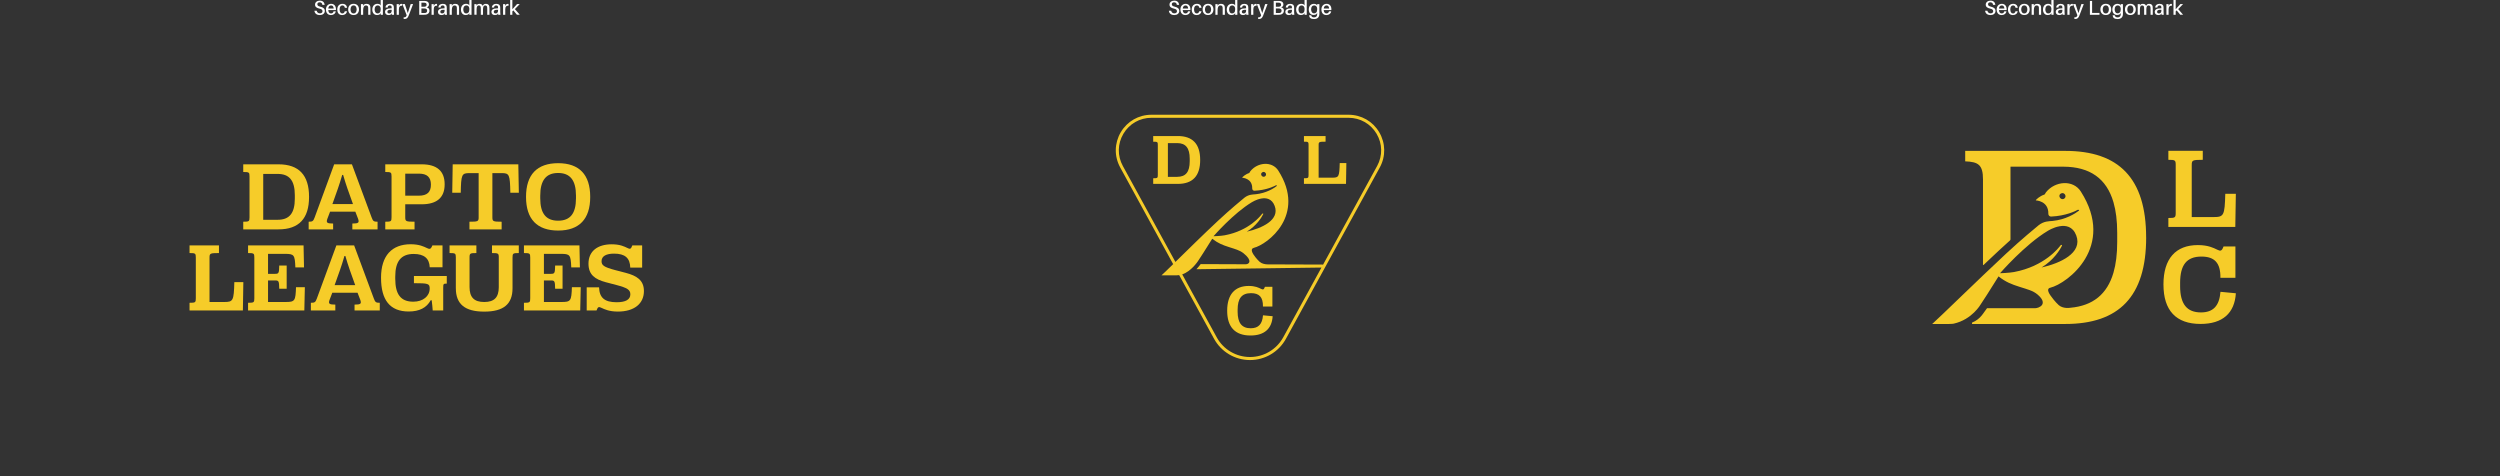 <?xml version="1.0" encoding="UTF-8"?>
<svg id="Layer_1" data-name="Layer 1" xmlns="http://www.w3.org/2000/svg" xmlns:xlink="http://www.w3.org/1999/xlink" viewBox="0 0 1743 332">
  <rect x="0" y="0" width="1743" height="332" fill="#333333" stroke="none"/>
  <defs>
    <style>
      .cls-1 {
        fill: none;
      }

      .cls-2 {
        clip-path: url(#clippath-1);
      }

      .cls-3 {
        fill: #fff;
      }

      .cls-4 {
        fill: #f6cc29;
      }

      .cls-5 {
        clip-path: url(#clippath);
      }
    </style>
    <clipPath id="clippath">
      <rect class="cls-1" x="132.15" y="113.77" width="316.76" height="103.49"/>
    </clipPath>
    <clipPath id="clippath-1">
      <rect class="cls-1" x="777.93" y="80" width="187.15" height="171.03"/>
    </clipPath>
  </defs>
  <g>
    <path class="cls-3" d="M822.08,3.38h-1.6c-.11-1.11-.76-1.76-1.88-1.76-.91,0-1.62.42-1.62,1.33s.58,1.37,2.07,1.72c2.13.49,3.14,1.4,3.14,3.01,0,1.75-1.55,2.82-3.43,2.82-2.21,0-3.63-1.05-3.82-3h1.6c.25,1.19,1.09,1.82,2.23,1.82,1.01,0,1.81-.55,1.81-1.43,0-1.01-.59-1.53-2.16-1.89-1.84-.43-3.05-1.12-3.05-2.8s1.53-2.76,3.33-2.76c2.14,0,3.19,1.26,3.39,2.94Z"/>
    <path class="cls-3" d="M829.93,7h-5.34c.13,1.78.94,2.37,1.95,2.37.9,0,1.6-.55,1.75-1.48h1.55c-.32,1.76-1.74,2.61-3.36,2.61-1.99,0-3.49-1.26-3.49-3.89,0-2.35,1.5-3.94,3.64-3.94s3.32,1.62,3.32,3.73c0,.14,0,.35-.03.62ZM824.61,5.93h3.77c-.11-1.37-.71-2.14-1.79-2.14s-1.81.71-1.97,2.14Z"/>
    <path class="cls-3" d="M837.71,5.44h-1.55c-.22-1.13-.83-1.65-1.74-1.65-1.08,0-1.93.85-1.93,2.72,0,2.02.84,2.87,1.88,2.87.88,0,1.51-.53,1.74-1.54h1.57c-.35,1.78-1.64,2.66-3.39,2.66-1.95,0-3.42-1.23-3.42-3.88s1.65-3.95,3.6-3.95,3.07,1.13,3.25,2.77Z"/>
    <path class="cls-3" d="M846.01,6.57c0,2.17-1.28,3.92-3.77,3.92s-3.77-1.75-3.77-3.92,1.26-3.91,3.77-3.91,3.77,1.74,3.77,3.91ZM844.38,6.57c0-1.68-.78-2.79-2.13-2.79s-2.14,1.11-2.14,2.79.78,2.8,2.14,2.8,2.13-1.12,2.13-2.8Z"/>
    <path class="cls-3" d="M853.98,6.11v4.19h-1.54v-4.02c0-.35,0-.67-.03-1.05-.07-.84-.52-1.43-1.57-1.43s-1.93.84-1.93,3.17v3.33h-1.54V2.86h1.54v1.23l.5-.85c.59-.45,1.13-.57,1.88-.57,1.6,0,2.51.83,2.65,2.13.03.38.04.71.04,1.32Z"/>
    <path class="cls-3" d="M862.69,10.3h-1.54v-1.18l-.56.81c-.42.34-1.19.56-1.95.56-2.13,0-3.35-1.61-3.35-3.8,0-2.72,1.68-4.03,3.6-4.03.62,0,1.39.17,1.76.46l.49.74V0h1.54v10.3ZM861.15,6.65v-.39c0-1.81-1.09-2.48-2.09-2.48-1.22,0-2.14.94-2.14,2.79,0,1.61.74,2.8,2.07,2.8,1.16,0,2.16-.73,2.16-2.72Z"/>
    <path class="cls-3" d="M868.8,9.22l-.38.8c-.5.35-1.15.48-1.85.48-1.32,0-2.4-.76-2.4-2.14,0-1.65,1.32-2.55,4.13-2.55h.48v-.18c0-.28,0-.53-.03-.81-.04-.6-.42-1.02-1.3-1.02s-1.36.5-1.44,1.43h-1.54c.1-1.62,1.32-2.55,3.01-2.55,1.92,0,2.68.81,2.8,2.07.03.31.04.7.04,1.05v2.62c0,.56.03,1.06.14,1.89h-1.53l-.14-1.08ZM868.79,7.51v-.69c-1.81-.14-2.98.27-2.98,1.4,0,.78.52,1.15,1.33,1.15.97,0,1.65-.66,1.65-1.86Z"/>
    <path class="cls-3" d="M876.13,2.76v1.21c-1.42-.1-2.3.63-2.3,2.46v3.87h-1.54V2.86h1.54v1.26l.63-1.02c.34-.27.77-.42,1.15-.42.21,0,.36.03.52.08Z"/>
    <path class="cls-3" d="M880.72,10.77c-.69,1.76-1.49,2.46-2.83,2.46-.31,0-.5,0-.73-.04v-1.13c.18.01.34.01.49.01.7,0,1.18-.29,1.51-1.16l.11-.27-3-7.79h1.72l2.04,6.29,2.03-6.29h1.67l-3.03,7.92Z"/>
    <path class="cls-3" d="M895.14,7.44c0,1.76-1.29,2.61-2.56,2.79-.48.07-.8.07-1.29.07h-3.29V.63h3.12c.48,0,.78,0,1.26.06,1.54.21,2.41,1.04,2.41,2.38,0,1.09-.59,1.72-1.58,2.06,1.26.31,1.93,1.02,1.93,2.31ZM889.54,4.71h1.68c.24,0,.48-.01.73-.06.85-.14,1.22-.63,1.22-1.41,0-.85-.55-1.26-1.32-1.34-.22-.03-.5-.04-.73-.04h-1.58v2.86ZM893.51,7.51c0-1.05-.6-1.47-1.43-1.57-.28-.04-.5-.04-.73-.04h-1.82v3.17h1.9c.22,0,.48,0,.66-.01.8-.07,1.41-.6,1.41-1.54Z"/>
    <path class="cls-3" d="M900.75,9.22l-.38.8c-.5.35-1.15.48-1.85.48-1.32,0-2.4-.76-2.4-2.14,0-1.65,1.32-2.55,4.13-2.55h.48v-.18c0-.28,0-.53-.03-.81-.04-.6-.42-1.02-1.3-1.02s-1.36.5-1.44,1.43h-1.54c.1-1.62,1.32-2.55,3.01-2.55,1.92,0,2.68.81,2.8,2.07.03.31.04.7.04,1.05v2.62c0,.56.03,1.06.14,1.89h-1.53l-.14-1.08ZM900.74,7.51v-.69c-1.81-.14-2.98.27-2.98,1.4,0,.78.52,1.15,1.33,1.15.97,0,1.65-.66,1.65-1.86Z"/>
    <path class="cls-3" d="M911.07,10.3h-1.54v-1.18l-.56.81c-.42.34-1.19.56-1.95.56-2.13,0-3.35-1.61-3.35-3.8,0-2.72,1.68-4.03,3.6-4.03.62,0,1.39.17,1.76.46l.49.74V0h1.54v10.3ZM909.53,6.65v-.39c0-1.81-1.09-2.48-2.09-2.48-1.22,0-2.14.94-2.14,2.79,0,1.61.74,2.8,2.07,2.8,1.16,0,2.16-.73,2.16-2.72Z"/>
    <path class="cls-3" d="M919.88,8.45c0,.46,0,1.04-.01,1.44-.08,2.25-1.48,3.39-3.73,3.39s-3.28-.9-3.43-2.49v-.14s1.5,0,1.5,0v.13c.11.8.8,1.34,1.95,1.34,1.34,0,2.12-.73,2.17-2.06.01-.32.01-.59.01-.85v-.15l-.56.81c-.42.34-1.15.56-1.91.56-2.14,0-3.39-1.57-3.39-3.75,0-2.72,1.68-4.01,3.6-4.01.62,0,1.39.17,1.76.46l.49.74v-1.01h1.54v5.59ZM918.34,6.58v-.32c0-1.81-1.09-2.48-2.09-2.48-1.22,0-2.14.9-2.14,2.75,0,1.61.74,2.77,2.07,2.77,1.16,0,2.16-.73,2.16-2.72Z"/>
    <path class="cls-3" d="M928.22,7h-5.34c.13,1.78.94,2.37,1.95,2.37.9,0,1.6-.55,1.75-1.48h1.55c-.32,1.76-1.74,2.61-3.36,2.61-1.99,0-3.49-1.26-3.49-3.89,0-2.35,1.5-3.94,3.64-3.94s3.32,1.62,3.32,3.73c0,.14,0,.35-.03.62ZM922.9,5.93h3.77c-.11-1.37-.71-2.14-1.79-2.14s-1.81.71-1.97,2.14Z"/>
  </g>
  <g>
    <path class="cls-3" d="M1391.16,3.38h-1.6c-.11-1.11-.76-1.76-1.88-1.76-.91,0-1.62.42-1.62,1.33s.58,1.37,2.07,1.72c2.13.49,3.14,1.4,3.14,3.01,0,1.75-1.55,2.82-3.43,2.82-2.21,0-3.63-1.05-3.82-3h1.6c.25,1.19,1.09,1.82,2.23,1.82,1.01,0,1.81-.55,1.81-1.43,0-1.01-.59-1.53-2.16-1.89-1.84-.43-3.05-1.12-3.05-2.8s1.53-2.76,3.33-2.76c2.14,0,3.19,1.26,3.39,2.94Z"/>
    <path class="cls-3" d="M1399.01,7h-5.34c.13,1.78.94,2.37,1.95,2.37.9,0,1.6-.55,1.75-1.48h1.55c-.32,1.76-1.74,2.61-3.36,2.61-1.99,0-3.49-1.26-3.49-3.89,0-2.35,1.5-3.94,3.64-3.94s3.32,1.62,3.32,3.73c0,.14,0,.35-.03.62ZM1393.69,5.93h3.77c-.11-1.37-.71-2.14-1.79-2.14s-1.81.71-1.97,2.14Z"/>
    <path class="cls-3" d="M1406.8,5.44h-1.55c-.22-1.13-.83-1.65-1.74-1.65-1.08,0-1.93.85-1.93,2.72,0,2.02.84,2.87,1.88,2.87.88,0,1.51-.53,1.74-1.54h1.57c-.35,1.78-1.64,2.66-3.39,2.66-1.95,0-3.42-1.23-3.42-3.88s1.65-3.95,3.6-3.95,3.07,1.13,3.25,2.77Z"/>
    <path class="cls-3" d="M1415.1,6.57c0,2.17-1.28,3.92-3.77,3.92s-3.77-1.75-3.77-3.92,1.26-3.91,3.77-3.91,3.77,1.74,3.77,3.91ZM1413.46,6.57c0-1.68-.78-2.79-2.13-2.79s-2.14,1.11-2.14,2.79.78,2.8,2.14,2.8,2.13-1.12,2.13-2.8Z"/>
    <path class="cls-3" d="M1423.07,6.11v4.19h-1.54v-4.02c0-.35,0-.67-.03-1.05-.07-.84-.52-1.43-1.57-1.43s-1.93.84-1.93,3.17v3.33h-1.54V2.86h1.54v1.23l.5-.85c.59-.45,1.13-.57,1.88-.57,1.6,0,2.51.83,2.65,2.13.03.38.04.71.04,1.32Z"/>
    <path class="cls-3" d="M1431.77,10.3h-1.54v-1.18l-.56.81c-.42.34-1.19.56-1.95.56-2.13,0-3.35-1.61-3.35-3.8,0-2.72,1.68-4.03,3.6-4.03.62,0,1.39.17,1.76.46l.49.74V0h1.54v10.3ZM1430.23,6.65v-.39c0-1.81-1.09-2.48-2.09-2.48-1.22,0-2.14.94-2.14,2.79,0,1.61.74,2.8,2.07,2.8,1.16,0,2.16-.73,2.16-2.72Z"/>
    <path class="cls-3" d="M1437.89,9.22l-.38.8c-.5.35-1.15.48-1.85.48-1.32,0-2.4-.76-2.4-2.14,0-1.65,1.32-2.55,4.13-2.55h.48v-.18c0-.28,0-.53-.03-.81-.04-.6-.42-1.02-1.3-1.02s-1.36.5-1.44,1.43h-1.54c.1-1.62,1.32-2.55,3.01-2.55,1.92,0,2.68.81,2.8,2.07.03.31.04.7.04,1.05v2.62c0,.56.03,1.06.14,1.89h-1.53l-.14-1.08ZM1437.88,7.51v-.69c-1.81-.14-2.98.27-2.98,1.4,0,.78.52,1.15,1.33,1.15.97,0,1.65-.66,1.65-1.86Z"/>
    <path class="cls-3" d="M1445.21,2.76v1.21c-1.42-.1-2.3.63-2.3,2.46v3.87h-1.54V2.86h1.54v1.26l.63-1.02c.34-.27.77-.42,1.15-.42.21,0,.36.03.52.08Z"/>
    <path class="cls-3" d="M1449.8,10.77c-.69,1.76-1.49,2.46-2.83,2.46-.31,0-.5,0-.73-.04v-1.13c.18.01.34.01.49.01.7,0,1.18-.29,1.51-1.16l.11-.27-3-7.79h1.72l2.04,6.29,2.03-6.29h1.67l-3.03,7.92Z"/>
    <path class="cls-3" d="M1463.76,10.3h-6.68V.63h1.54v8.39h5.14v1.27Z"/>
    <path class="cls-3" d="M1471.93,6.57c0,2.17-1.28,3.92-3.77,3.92s-3.77-1.75-3.77-3.92,1.26-3.91,3.77-3.91,3.77,1.74,3.77,3.91ZM1470.29,6.57c0-1.68-.78-2.79-2.13-2.79s-2.14,1.11-2.14,2.79.78,2.8,2.14,2.8,2.13-1.12,2.13-2.8Z"/>
    <path class="cls-3" d="M1480.12,8.45c0,.46,0,1.04-.01,1.44-.08,2.25-1.49,3.39-3.73,3.39s-3.28-.9-3.43-2.49v-.14s1.5,0,1.5,0v.13c.11.8.8,1.34,1.95,1.34,1.34,0,2.12-.73,2.17-2.06.01-.32.01-.59.01-.85v-.15l-.56.81c-.42.34-1.15.56-1.91.56-2.14,0-3.39-1.57-3.39-3.75,0-2.72,1.68-4.01,3.6-4.01.62,0,1.39.17,1.76.46l.49.74v-1.01h1.54v5.59ZM1478.57,6.58v-.32c0-1.81-1.09-2.48-2.09-2.48-1.22,0-2.14.9-2.14,2.75,0,1.61.74,2.77,2.07,2.77,1.16,0,2.16-.73,2.16-2.72Z"/>
    <path class="cls-3" d="M1489.06,6.57c0,2.17-1.28,3.92-3.77,3.92s-3.77-1.75-3.77-3.92,1.26-3.91,3.77-3.91,3.77,1.74,3.77,3.91ZM1487.42,6.57c0-1.68-.78-2.79-2.13-2.79s-2.14,1.11-2.14,2.79.78,2.8,2.14,2.8,2.13-1.12,2.13-2.8Z"/>
    <path class="cls-3" d="M1500.91,5.8v4.5h-1.54v-3.94c0-.56-.01-.97-.06-1.34-.1-.8-.59-1.22-1.39-1.22-.9,0-1.5.74-1.5,2.76v3.74h-1.53v-3.94c0-.56-.01-.97-.06-1.34-.11-.8-.59-1.22-1.39-1.22-.91,0-1.5.74-1.5,2.76v3.74h-1.54V2.86h1.54v1.11l.5-.87c.39-.31.91-.43,1.58-.43,1.18,0,1.92.59,2.2,1.41l.69-.98c.41-.31.92-.43,1.58-.43,1.37,0,2.16.8,2.33,1.82.06.38.07.71.07,1.32Z"/>
    <path class="cls-3" d="M1506.92,9.22l-.38.8c-.5.35-1.15.48-1.85.48-1.32,0-2.4-.76-2.4-2.14,0-1.65,1.32-2.55,4.13-2.55h.48v-.18c0-.28,0-.53-.03-.81-.04-.6-.42-1.02-1.3-1.02s-1.36.5-1.44,1.43h-1.54c.1-1.62,1.32-2.55,3.01-2.55,1.92,0,2.68.81,2.8,2.07.03.31.04.7.04,1.05v2.62c0,.56.03,1.06.14,1.89h-1.53l-.14-1.08ZM1506.91,7.51v-.69c-1.81-.14-2.98.27-2.98,1.4,0,.78.52,1.15,1.33,1.15.97,0,1.65-.66,1.65-1.86Z"/>
    <path class="cls-3" d="M1514.25,2.76v1.21c-1.42-.1-2.3.63-2.3,2.46v3.87h-1.54V2.86h1.54v1.26l.63-1.02c.34-.27.77-.42,1.15-.42.21,0,.36.03.52.08Z"/>
    <path class="cls-3" d="M1516.89,7.97v2.33h-1.54V0h1.54v6.44l3.25-3.59h1.89l-3.39,3.49,3.43,3.95h-2l-2.52-3.05-.66.73Z"/>
  </g>
  <g>
    <path class="cls-3" d="M226.35,3.38h-1.6c-.11-1.11-.76-1.76-1.88-1.76-.91,0-1.62.42-1.62,1.33s.57,1.37,2.07,1.72c2.13.49,3.14,1.4,3.14,3.01,0,1.75-1.55,2.82-3.43,2.82-2.21,0-3.63-1.05-3.82-3h1.6c.25,1.19,1.09,1.82,2.23,1.82,1.01,0,1.81-.55,1.81-1.43,0-1.01-.59-1.53-2.16-1.89-1.83-.43-3.05-1.12-3.05-2.8s1.53-2.76,3.33-2.76c2.14,0,3.19,1.26,3.39,2.94Z"/>
    <path class="cls-3" d="M234.2,7h-5.34c.13,1.78.94,2.37,1.95,2.37.9,0,1.6-.55,1.75-1.48h1.55c-.32,1.76-1.74,2.61-3.36,2.61-1.99,0-3.49-1.26-3.49-3.89,0-2.35,1.5-3.94,3.64-3.94s3.32,1.62,3.32,3.73c0,.14,0,.35-.03.62ZM228.88,5.93h3.77c-.11-1.37-.71-2.14-1.79-2.14s-1.81.71-1.98,2.14Z"/>
    <path class="cls-3" d="M241.99,5.44h-1.55c-.22-1.13-.83-1.65-1.74-1.65-1.08,0-1.93.85-1.93,2.72,0,2.02.84,2.87,1.88,2.87.88,0,1.51-.53,1.74-1.54h1.57c-.35,1.78-1.64,2.66-3.39,2.66-1.95,0-3.42-1.23-3.42-3.88s1.65-3.95,3.6-3.95,3.07,1.13,3.25,2.77Z"/>
    <path class="cls-3" d="M250.29,6.57c0,2.17-1.27,3.92-3.77,3.92s-3.77-1.75-3.77-3.92,1.26-3.91,3.77-3.91,3.77,1.74,3.77,3.91ZM248.65,6.57c0-1.68-.78-2.79-2.13-2.79s-2.14,1.11-2.14,2.79.78,2.8,2.14,2.8,2.13-1.12,2.13-2.8Z"/>
    <path class="cls-3" d="M258.26,6.11v4.19h-1.54v-4.02c0-.35,0-.67-.03-1.05-.07-.84-.52-1.43-1.57-1.43s-1.93.84-1.93,3.17v3.33h-1.54V2.86h1.54v1.23l.5-.85c.59-.45,1.13-.57,1.88-.57,1.6,0,2.51.83,2.65,2.13.03.38.04.71.04,1.32Z"/>
    <path class="cls-3" d="M266.96,10.3h-1.54v-1.18l-.56.81c-.42.34-1.19.56-1.95.56-2.13,0-3.35-1.61-3.35-3.8,0-2.72,1.68-4.03,3.6-4.03.62,0,1.39.17,1.76.46l.49.74V0h1.54v10.3ZM265.42,6.65v-.39c0-1.81-1.09-2.48-2.09-2.48-1.22,0-2.14.94-2.14,2.79,0,1.61.74,2.8,2.07,2.8,1.16,0,2.16-.73,2.16-2.72Z"/>
    <path class="cls-3" d="M273.08,9.22l-.38.8c-.5.35-1.15.48-1.85.48-1.32,0-2.4-.76-2.4-2.14,0-1.65,1.32-2.55,4.13-2.55h.48v-.18c0-.28,0-.53-.03-.81-.04-.6-.42-1.02-1.3-1.02s-1.36.5-1.44,1.43h-1.54c.1-1.62,1.32-2.55,3.01-2.55,1.92,0,2.68.81,2.8,2.07.03.31.04.7.04,1.05v2.62c0,.56.03,1.06.14,1.89h-1.53l-.14-1.08ZM273.07,7.51v-.69c-1.81-.14-2.98.27-2.98,1.4,0,.78.52,1.15,1.33,1.15.97,0,1.65-.66,1.65-1.86Z"/>
    <path class="cls-3" d="M280.4,2.76v1.21c-1.42-.1-2.3.63-2.3,2.46v3.87h-1.54V2.86h1.54v1.26l.63-1.02c.34-.27.77-.42,1.15-.42.21,0,.36.03.52.08Z"/>
    <path class="cls-3" d="M284.99,10.77c-.69,1.76-1.48,2.46-2.83,2.46-.31,0-.5,0-.73-.04v-1.13c.18.01.34.01.49.01.7,0,1.18-.29,1.51-1.16l.11-.27-3-7.79h1.72l2.05,6.29,2.03-6.29h1.67l-3.03,7.92Z"/>
    <path class="cls-3" d="M299.42,7.44c0,1.76-1.29,2.61-2.56,2.79-.48.07-.8.07-1.29.07h-3.29V.63h3.12c.48,0,.78,0,1.26.06,1.54.21,2.41,1.04,2.41,2.38,0,1.09-.59,1.72-1.58,2.06,1.26.31,1.93,1.02,1.93,2.31ZM293.81,4.71h1.68c.24,0,.48-.01.73-.06.85-.14,1.22-.63,1.22-1.41,0-.85-.55-1.26-1.32-1.34-.22-.03-.5-.04-.73-.04h-1.58v2.86ZM297.79,7.51c0-1.05-.6-1.47-1.43-1.57-.28-.04-.5-.04-.73-.04h-1.82v3.17h1.91c.22,0,.48,0,.66-.01.8-.07,1.42-.6,1.42-1.54Z"/>
    <path class="cls-3" d="M304.72,2.76v1.21c-1.42-.1-2.3.63-2.3,2.46v3.87h-1.54V2.86h1.54v1.26l.63-1.02c.34-.27.77-.42,1.15-.42.21,0,.36.03.52.08Z"/>
    <path class="cls-3" d="M309.97,9.22l-.38.8c-.5.35-1.15.48-1.85.48-1.32,0-2.4-.76-2.4-2.14,0-1.65,1.32-2.55,4.13-2.55h.48v-.18c0-.28,0-.53-.03-.81-.04-.6-.42-1.02-1.3-1.02s-1.36.5-1.44,1.43h-1.54c.1-1.62,1.32-2.55,3.01-2.55,1.92,0,2.68.81,2.8,2.07.03.31.04.7.04,1.05v2.62c0,.56.03,1.06.14,1.89h-1.53l-.14-1.08ZM309.96,7.51v-.69c-1.81-.14-2.98.27-2.98,1.4,0,.78.52,1.15,1.33,1.15.97,0,1.65-.66,1.65-1.86Z"/>
    <path class="cls-3" d="M320.07,6.11v4.19h-1.54v-4.02c0-.35,0-.67-.03-1.05-.07-.84-.52-1.43-1.57-1.43s-1.93.84-1.93,3.17v3.33h-1.54V2.86h1.54v1.23l.5-.85c.59-.45,1.13-.57,1.88-.57,1.6,0,2.51.83,2.65,2.13.03.38.04.71.04,1.32Z"/>
    <path class="cls-3" d="M328.77,10.3h-1.54v-1.18l-.56.81c-.42.34-1.19.56-1.95.56-2.13,0-3.35-1.61-3.35-3.8,0-2.72,1.68-4.03,3.6-4.03.62,0,1.39.17,1.76.46l.49.74V0h1.54v10.3ZM327.23,6.65v-.39c0-1.81-1.09-2.48-2.09-2.48-1.22,0-2.14.94-2.14,2.79,0,1.61.74,2.8,2.07,2.8,1.16,0,2.16-.73,2.16-2.72Z"/>
    <path class="cls-3" d="M341.24,5.8v4.5h-1.54v-3.94c0-.56-.01-.97-.06-1.34-.1-.8-.59-1.22-1.39-1.22-.9,0-1.5.74-1.5,2.76v3.74h-1.53v-3.94c0-.56-.01-.97-.06-1.34-.11-.8-.59-1.22-1.39-1.22-.91,0-1.5.74-1.5,2.76v3.74h-1.54V2.86h1.54v1.11l.5-.87c.39-.31.91-.43,1.58-.43,1.18,0,1.92.59,2.2,1.41l.69-.98c.41-.31.92-.43,1.58-.43,1.37,0,2.16.8,2.33,1.82.06.38.07.71.07,1.32Z"/>
    <path class="cls-3" d="M347.25,9.22l-.38.8c-.5.35-1.15.48-1.85.48-1.32,0-2.4-.76-2.4-2.14,0-1.65,1.32-2.55,4.13-2.55h.48v-.18c0-.28,0-.53-.03-.81-.04-.6-.42-1.02-1.3-1.02s-1.36.5-1.44,1.43h-1.54c.1-1.62,1.32-2.55,3.01-2.55,1.92,0,2.68.81,2.8,2.07.03.31.04.7.04,1.05v2.62c0,.56.03,1.06.14,1.89h-1.53l-.14-1.08ZM347.24,7.51v-.69c-1.81-.14-2.98.27-2.98,1.4,0,.78.52,1.15,1.33,1.15.97,0,1.65-.66,1.65-1.86Z"/>
    <path class="cls-3" d="M354.57,2.76v1.21c-1.42-.1-2.3.63-2.3,2.46v3.87h-1.54V2.86h1.54v1.26l.63-1.02c.34-.27.77-.42,1.15-.42.21,0,.36.03.52.08Z"/>
    <path class="cls-3" d="M357.22,7.97v2.33h-1.54V0h1.54v6.44l3.25-3.59h1.89l-3.39,3.49,3.43,3.95h-2l-2.52-3.05-.66.73Z"/>
  </g>
  <g>
    <g>
      <path class="cls-4" d="M183.52,153.23h10.11c8.16,0,11.92-4.6,11.92-14.77v-2.36c0-10.2-3.76-14.84-11.92-14.84h-10.11v31.97h0ZM169.59,159.93v-5.35c4.05,0,4.37-.23,4.37-3.08v-28.51c0-2.85-.32-3.08-4.37-3.08v-5.35h24.6c14.19,0,21.28,7.55,21.28,22.64v.13c0,15.03-7.09,22.58-21.28,22.58h-24.6Z"/>
      <path class="cls-4" d="M231.75,142.28h14.35l-3.82-10.69c-1.04-2.95-2.07-6.28-3.04-9.62h-.65c-.97,3.34-2.01,6.71-3.08,9.72l-3.76,10.59h0ZM215.2,159.93v-5.35c2.72,0,3.21-.36,4.21-3.08l13.57-36.93h12.38l13.7,36.93c1,2.72,1.49,3.08,4.18,3.08v5.35h-17.59v-4.08c4.34,0,4.92-.62,4.02-3.27l-1.94-5.02h-17.59l-1.91,4.99c-.94,2.69-.32,3.3,4.02,3.3v4.08h-17.04Z"/>
      <path class="cls-4" d="M282.54,136.42h9.56c5.6,0,8.33-2.43,8.33-7.58v-.13c0-5.18-2.72-7.65-8.33-7.65h-9.56v15.36h0ZM268.61,159.93v-5.35c4.05,0,4.37-.23,4.37-3.08v-28.51c0-2.85-.32-3.08-4.37-3.08v-5.35h25.43c10.59,0,15.97,4.73,15.97,13.87v.16c0,9.1-5.38,13.83-15.97,13.83h-11.5v9.07c0,2.85.52,3.08,6.48,3.08v5.35h-20.41Z"/>
      <path class="cls-4" d="M327.3,159.93v-5.35c5.96,0,6.41-.23,6.41-3.08v-30.81h-6.32c-5.47,0-5.9.84-6.16,13.67h-5.93l.32-19.79h45.76l.36,19.79h-5.93c-.26-12.83-.71-13.67-6.16-13.67h-6.36v30.81c0,2.85.49,3.08,6.45,3.08v5.35h-22.45Z"/>
      <path class="cls-4" d="M401.57,138.29v-1.88c0-10.69-4.05-15.81-12.44-15.81s-12.47,5.12-12.47,15.81v1.88c0,10.56,4.05,15.58,12.47,15.58s12.44-5.02,12.44-15.58h0ZM366.75,137.35v-.13c0-15.42,7.65-23.45,22.39-23.45s22.35,8.03,22.35,23.45v.13c0,15.39-7.65,23.39-22.35,23.39s-22.39-8-22.39-23.39h0Z"/>
      <path class="cls-4" d="M132.15,216.45v-5.35c4.05,0,4.37-.23,4.37-3.08v-28.51c0-2.85-.32-3.08-4.37-3.08v-5.34h20.51v5.34c-6.09,0-6.58.23-6.58,3.05v31.07h10.24c6.22,0,6.71-.81,7.06-13.87h6.28l-.32,19.76h-37.19Z"/>
      <path class="cls-4" d="M172.95,216.45v-5.35c4.05,0,4.37-.23,4.37-3.08v-28.51c0-2.85-.32-3.08-4.37-3.08v-5.34h38.69l.32,15.36h-6.03c-.36-8.84-.81-9.46-7.39-9.46h-11.67v13.93h4.9c2.59,0,2.82-.49,2.92-5.8h5.18v16.17h-5.18c-.1-5.28-.32-5.77-2.92-5.77h-4.9v15.03h12.19c6.51,0,7-.68,7.32-10.3h6.16l-.36,16.2h-39.24Z"/>
      <path class="cls-4" d="M233.3,198.79h14.35l-3.82-10.69c-1.04-2.95-2.07-6.28-3.04-9.62h-.65c-.97,3.34-2.01,6.71-3.08,9.72l-3.76,10.59h0ZM216.74,216.45v-5.35c2.72,0,3.21-.36,4.21-3.08l13.57-36.93h12.38l13.7,36.93c1,2.72,1.49,3.08,4.18,3.08v5.35h-17.59v-4.08c4.34,0,4.92-.61,4.02-3.27l-1.94-5.02h-17.59l-1.91,4.99c-.94,2.69-.32,3.3,4.02,3.3v4.08h-17.04Z"/>
      <path class="cls-4" d="M265.66,193.71v-.13c0-15.29,7.55-23.29,20.67-23.29,12.05,0,12.8,6.64,15.13.81h7.06v15.26h-8.91c-.26-6.16-3.89-9.3-11.18-9.3-8.81,0-12.86,5.15-12.86,15.78v1.46c0,10.85,3.76,16.04,12.57,16.04,6.87,0,11.44-3.92,11.44-9.14,0-3.43-.91-3.76-10.98-3.76v-5.02h22.9v5.31c-2.33,0-2.49.2-2.49,2.95v15.78h-7.32c-.13-2.14-.39-4.47-.71-7.09h-.71c-2.79,5.15-7.84,7.81-15.32,7.81-13.09,0-19.28-8.03-19.28-23.45h0Z"/>
      <path class="cls-4" d="M317.81,200.96v-21.45c0-2.85-.32-3.08-4.37-3.08v-5.34h18.69v5.34c-4.41,0-4.76.23-4.76,3.08v20.67c0,7.16,3.24,10.37,10.24,10.37s10.14-3.21,10.14-10.37v-20.67c0-2.85-.32-3.08-4.73-3.08v-5.34h18.69v5.34c-4.05,0-4.37.23-4.37,3.08v21.45c0,11.18-6.38,16.3-19.73,16.3s-19.79-5.12-19.79-16.3h0Z"/>
      <g class="cls-5">
        <path class="cls-4" d="M365.3,216.45v-5.35c4.05,0,4.37-.23,4.37-3.08v-28.51c0-2.85-.32-3.08-4.37-3.08v-5.34h38.69l.32,15.36h-6.03c-.36-8.84-.81-9.46-7.39-9.46h-11.67v13.93h4.9c2.59,0,2.82-.49,2.92-5.8h5.18v16.17h-5.18c-.1-5.28-.32-5.77-2.92-5.77h-4.9v15.03h12.19c6.51,0,7-.68,7.32-10.3h6.16l-.36,16.2h-39.24Z"/>
        <path class="cls-4" d="M415.88,216.45h-6.83v-16.1h8.62c.23,7.22,3.85,10.37,12.25,10.37,6.12,0,9.56-1.75,9.56-5.54,0-3.17-2.24-4.5-9.72-6.48l-7.39-1.94c-7.65-2.04-12.08-5.31-12.08-12.93,0-8.62,6.22-13.51,16.23-13.51,11.66,0,12.31,6.45,14.35.78h6.84v15.48h-8.29c-.16-6.67-3.66-9.75-11.27-9.75-5.31,0-8.75,1.65-8.75,5.28,0,2.79,1.59,4.11,9.36,6.16l7.45,1.94c7.55,1.98,12.73,5.02,12.73,12.73,0,8.84-6.84,14.29-18.11,14.29-12.25,0-12.93-6.45-14.93-.78h0Z"/>
      </g>
    </g>
    <g>
      <path class="cls-4" d="M872,228.87c-6.19,0-9.13-3.72-9.13-11.51v-1.41c0-7.84,2.81-11.56,9.34-11.56,5.74,0,8.41,2.76,8.32,9.32h6.58v-13.75h-5.19c-1.67,4.46-2.19-.6-11.25-.6-9.67,0-15.08,5.91-15.08,17.23v.09c0,11.34,5.53,17.23,16.25,17.23,9.63,0,14.92-4.69,15.46-13.44l-6.74-.64c-.48,6.17-3.19,9.03-8.55,9.03h0Z"/>
      <path class="cls-4" d="M928.85,123.87h-9.5v-22.85c0-2.07.36-2.24,4.84-2.24v-3.93h-15.08v3.93c2.98,0,3.22.17,3.22,2.26v20.97c0,2.1-.24,2.26-3.22,2.26v3.93h29.33l.24-14.53h-4.62c-.26,9.6-.62,10.2-5.19,10.2h0Z"/>
      <g class="cls-2">
        <path class="cls-4" d="M829.47,112.42c0,7.48-2.76,10.87-8.77,10.87h-6.45v-23.52h6.45c6,0,8.77,3.41,8.77,10.91v1.74h0ZM821.11,94.86h-17.1v3.93c2.98,0,3.22.17,3.22,2.26v20.97c0,2.1-.24,2.26-3.22,2.26v3.93h17.1c10.44,0,15.65-5.55,15.65-16.61v-.1c0-11.1-5.22-16.66-15.65-16.66h0Z"/>
        <path class="cls-4" d="M882.12,122.84c-1.85,1.55-4.1-1.48-2.04-2.72,1.81-1.09,3.55,1.45,2.04,2.72h0ZM960.13,115.73l-37.65,68.73-38.81-.14c-1.49-.02-3.77-.37-5.39-1.74-.89-.76-2.2-2.24-2.93-3.15-2.41-2.99-3.83-5.97-1.19-6.63,9.6-2.38,36.8-22.93,17.08-53.84-4.3-6.75-14.41-5.94-19.49.42-.26.33-.64,1.21-.9,1.29-2.52.78-4.88,2.89-4.8,3.26,0,0,7.16.21,7,7.47v.03c-.03.88.69,1.59,1.57,1.55,8.38-.37,13.91-3.23,14.89-3.77.11-.06.24-.08.36-.04.26.07.63.24.23.55-1.93,1.52-7.21,4.97-14.71,5.72-1.68.17-4.82,0-7.85,2.46-1.62,1.39-9.13,7.43-18.32,16-10.13,9.45-21.58,20.74-29.72,28.72l-36.64-66.88c-3.89-7.11-3.75-15.51.38-22.48,4.13-6.97,11.43-11.13,19.54-11.13h137.43c8.1,0,15.41,4.16,19.54,11.13,4.13,6.97,4.27,15.38.38,22.48h0ZM880.2,148.89c-.13.03-.21.11-.26.18-.86,1.19-8.88,11.77-26.07,14.97-2.62.5-7.83.67-7.83.67,0,0,13.97-16.09,26.78-23.74,0,0,12.01-7.63,15.88,2.59,3.72,9.84-8.96,15.59-19.47,17.96,6.88-4.15,10.41-9.98,11.47-12.22.23-.49-.24-.47-.5-.41h0ZM894.71,235.17l-.03-.02c-4.64,8.49-13.53,13.76-23.2,13.76s-18.55-5.26-23.19-13.74l-24.04-43.88c6.4-2.18,10.95-9.2,10.95-9.2,4.64-6.91,9.9-15.69,9.97-15.64,4.18,3.22,7.12,4.34,11.78,5.85,4.37,1.41,7.37,2.17,10.01,4.26,6.49,5.16,3.98,7.69,1.6,7.69l-31.32-.12c-.08,0-.16.04-.21.11-.27.41-2.12,2.7-2.87,3.44-.01.01,0,.03.01.03l87.15-1.17-26.63,48.61h0ZM961.57,92.17c-4.51-7.62-12.5-12.17-21.36-12.17h-137.43c-8.86,0-16.84,4.55-21.36,12.17-4.51,7.62-4.67,16.81-.41,24.58l36.92,67.41c-3.73,3.65-6.6,6.44-8.1,7.78h10.73c.53,0,1.06-.04,1.57-.12l24.31,44.38c5.01,9.15,14.61,14.83,25.04,14.83h.04c10.43,0,20.03-5.68,25.04-14.83l65.43-119.44c4.26-7.77,4.1-16.96-.41-24.58h0Z"/>
      </g>
    </g>
    <g>
      <path class="cls-4" d="M1423.31,186.52c8.57-5.17,12.97-12.43,14.29-15.23.29-.61-.29-.58-.62-.51-.16.04-.26.13-.32.23-1.07,1.49-11.06,14.66-32.48,18.65-3.26.62-9.76.84-9.76.84,0,0,17.4-20.04,33.36-29.58,0,0,14.97-9.5,19.78,3.22,4.64,12.26-11.17,19.42-24.25,22.37h0ZM1439.37,138.33c-2.31,1.93-5.11-1.85-2.54-3.39,2.25-1.35,4.42,1.81,2.54,3.39h0ZM1496.28,165.44c0-20.5-4.72-35.66-14.28-45.65-9.35-9.79-23.34-14.59-42.1-14.59h-69.76v7.29c9.1.34,12.4,2.35,12.4,12.63v59.47c0,.19.23.29.37.16,3.71-3.52,7.37-6.97,10.84-10.2,2.67-2.49,5.23-4.81,7.6-6.92.23-.2.36-.49.36-.8v-50.63h36.88c18.52.08,30.07,8.28,34.9,24.74,1.75,5.99,2.62,13.08,2.62,21.29v6.62c0,8.21-.87,15.3-2.62,21.3-4.39,14.98-14.35,23.03-30.06,24.42-.02,0-4.89.88-8.03-1.79-1.11-.94-2.74-2.8-3.65-3.93-3.01-3.72-5.56-7.44-2.27-8.26,11.96-2.96,45.84-28.56,21.27-67.07-5.36-8.4-17.96-7.4-24.28.52-.33.41-.8,1.51-1.12,1.61-3.13.97-6.08,3.6-5.98,4.06,0,0,8.93.26,8.73,9.3v.04c-.04,1.09.86,1.98,1.95,1.93,10.44-.46,17.32-4.02,18.55-4.7.14-.08.3-.1.45-.05.32.09.78.3.29.69-2.41,1.9-8.98,6.19-18.32,7.12-2.1.21-6.01,0-9.78,3.07-2.02,1.73-11.37,9.26-22.82,19.93-19.58,18.25-45.33,43.5-51.3,48.84h11.62c2.59,0,3.47-.26,3.47-.26,12.77-2.88,18.74-13.44,18.74-13.44,5.78-8.61,12.33-19.55,12.42-19.48,5.2,4.01,8.86,5.41,14.68,7.28,5.44,1.75,9.26,2.61,12.47,5.31,7.88,6.64,1.19,9.6-1.78,9.6-15.1,0-33.4,0-33.4,0-2.42,2.99-4.28,7.52-10.44,10.03v.95h65.02c18.76,0,32.76-4.8,42.11-14.59,9.56-9.99,14.27-25.15,14.27-45.64,0-.03,0-.06,0-.09s0-.06,0-.09h0Z"/>
      <path class="cls-4" d="M1511.78,158.25v-6.26c4.74,0,5.12-.27,5.12-3.6v-33.37c0-3.34-.38-3.6-5.12-3.6v-6.26h24v6.26c-7.13,0-7.7.27-7.7,3.56v36.36h15.12c7.28,0,7.85-.95,8.27-16.23h7.36l-.38,23.13h-46.67Z"/>
      <path class="cls-4" d="M1508.36,198.43v-.15c0-18.01,8.61-27.41,24-27.41,14.41,0,15.24,8.04,17.9.95h8.27v21.88h-10.46c.15-10.43-4.09-14.82-13.23-14.82-10.39,0-14.86,5.91-14.86,18.39v2.24c0,12.4,4.66,18.31,14.52,18.31,8.53,0,12.85-4.55,13.61-14.37l10.73,1.02c-.87,13.92-9.29,21.38-24.61,21.38-17.06,0-25.86-9.36-25.86-27.41h0Z"/>
    </g>
  </g>
</svg>